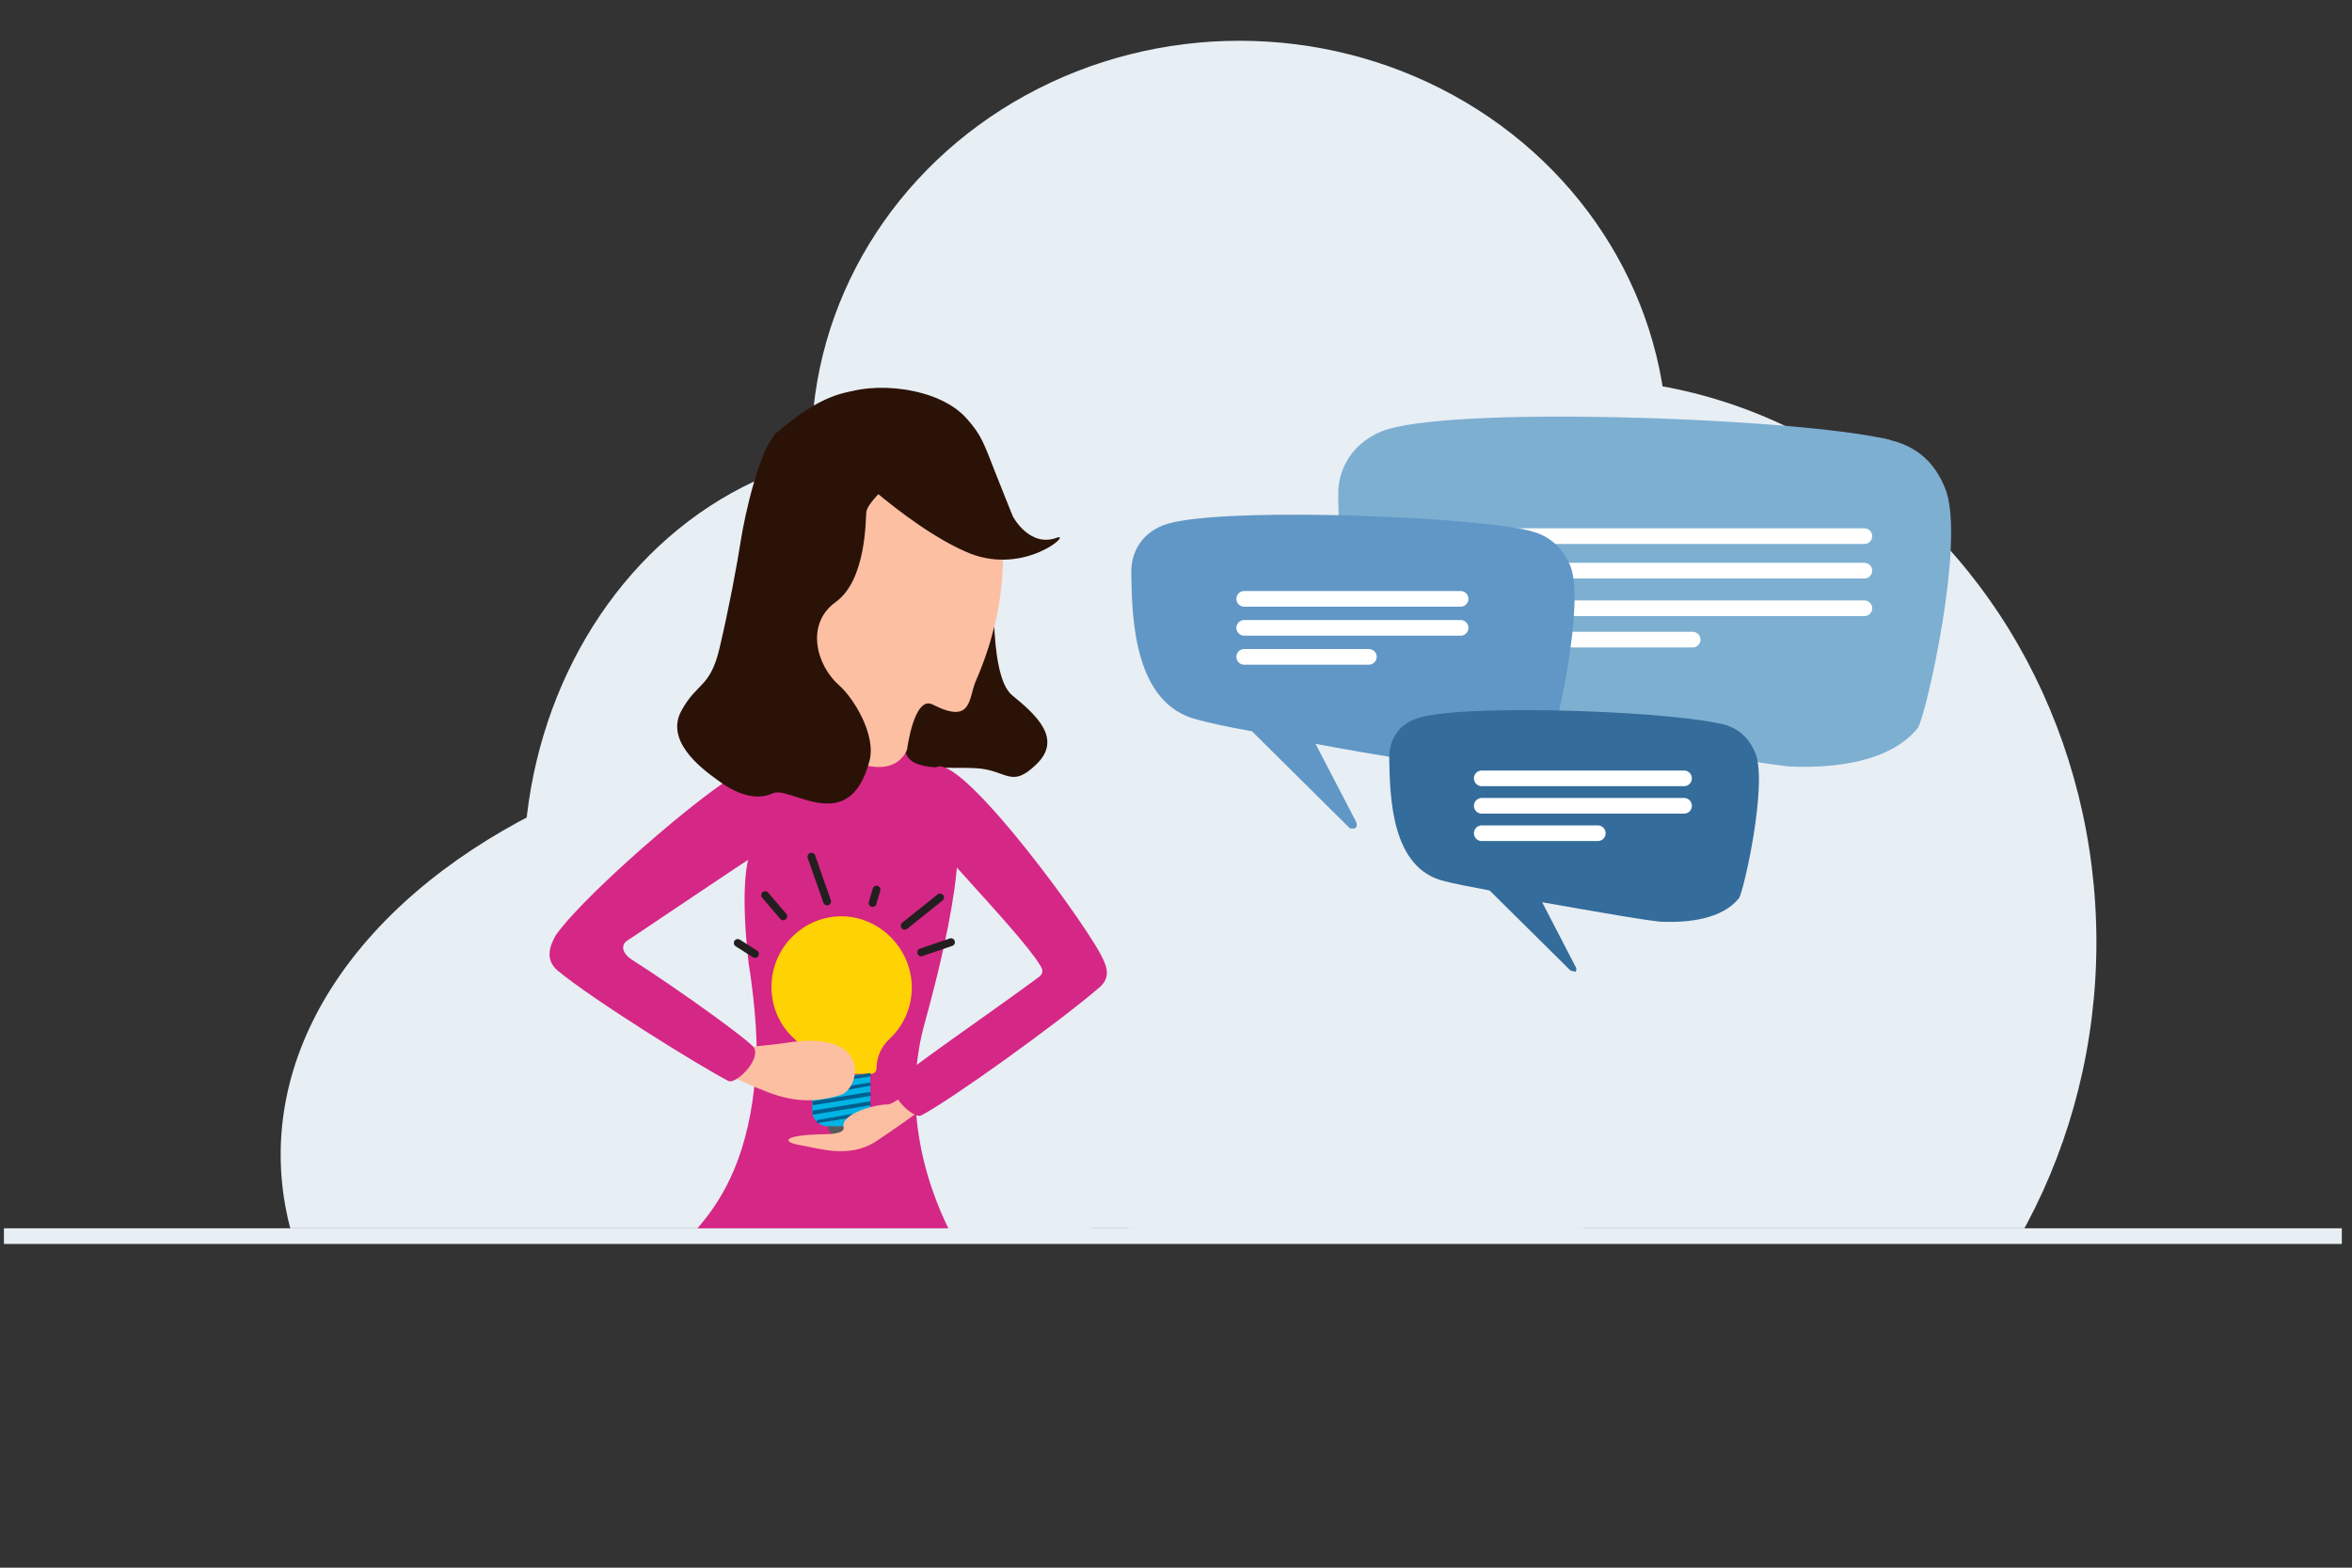 <?xml version="1.0" encoding="utf-8"?>
<!-- Generator: Adobe Illustrator 27.8.0, SVG Export Plug-In . SVG Version: 6.00 Build 0)  -->
<svg version="1.1" id="Layer_1" xmlns="http://www.w3.org/2000/svg" xmlns:xlink="http://www.w3.org/1999/xlink" x="0px" y="0px"
	 viewBox="0 0 300 200" style="enable-background:new 0 0 300 200;" xml:space="preserve">
<rect x="0" y="0" width="300" height="200" fill="#333333" stroke="none"/>
<style type="text/css">
	.st0{fill:none;stroke:#E7EEF4;stroke-width:2;stroke-miterlimit:10;}
	.st1{clip-path:url(#SVGID_00000121970884258250007230000018330013670201416891_);}
	.st2{fill:#E7EEF4;}
	.st3{fill:#E42B86;}
	.st4{fill:#FDBFA2;}
	.st5{fill:#060C23;}
	.st6{fill:#D52786;}
	.st7{fill:#FFD303;}
	.st8{fill:#00B4E4;}
	.st9{fill:#585A5C;}
	.st10{fill:#005F8E;}
	.st11{fill:#2B1207;}
	.st12{fill:none;stroke:#231F20;stroke-linecap:round;stroke-linejoin:round;stroke-miterlimit:10;}
	.st13{fill:#7DAFD1;}
	.st14{fill:none;stroke:#FFFFFF;stroke-width:2;stroke-linecap:round;stroke-linejoin:round;stroke-miterlimit:10;}
	.st15{fill:#6097C6;}
	.st16{fill:#346C9B;}
</style>
<line class="st0" x1="0.5" y1="157.7" x2="298.7" y2="157.7"/>
<g>
	<defs>
		<rect id="SVGID_1_" x="1.5" y="0.8" width="298.4" height="155.9"/>
	</defs>
	<clipPath id="SVGID_00000035517595774099375590000013325124534403336600_">
		<use xlink:href="#SVGID_1_"  style="overflow:visible;"/>
	</clipPath>
	<g style="clip-path:url(#SVGID_00000035517595774099375590000013325124534403336600_);">
		<g>
			<ellipse class="st2" cx="114.2" cy="111.1" rx="47.4" ry="53.7"/>
			<ellipse class="st2" cx="158.1" cy="57.2" rx="54.6" ry="52"/>
			<ellipse class="st2" cx="201.1" cy="120.2" rx="66.3" ry="71.9"/>
			<ellipse class="st2" cx="119.5" cy="147.3" rx="83.7" ry="55.1"/>
		</g>
		<g>
			<path class="st3" d="M112.8,252.5c0.1,1.1,4.4,10.1,7.5,10.1c3.4,0,5.4,4.1,3.4,4.5c-3.6,0.8-8.8-1.2-11-5.8
				c-0.6-1.3-2.7,0-3.9,0.3c-1.9,0.4-1.3-5.7-0.4-8.3C109,251.6,111.2,253.2,112.8,252.5z"/>
			<path class="st4" d="M107.6,162.8c0,0-0.2,37-0.5,38.4c-2.7,11.1,1.3,52.3,1.3,52.3s0.7,2.4,3.9,0.2c0.1-0.3,2.5-26.4,3.3-51
				c0.6-18.4-1-31.5-0.3-38.5C116.5,151.1,107.6,162.8,107.6,162.8z"/>
			<g>
				<path class="st3" d="M101,250.3c0.3,1.1,0.2,7.9,8.4,12.1c2.6,1.3,2,3.1,0.1,3.8c-5.2,2-6.7-3.8-12.5-6.2
					c-1.9-0.8-2-4.9-1.5-7.5C95.9,250.7,99.5,251.3,101,250.3z"/>
				<path class="st4" d="M89.7,156.5c0,0,5.5,21.5,3.4,43.9C90.8,226,97,248.1,96.7,252c0,0,2.4,0.9,4-1.3
					c0.3-0.4,1.5-26.1,1.7-49.9c0.2-20.8-4.8-41.6-4.8-41.6"/>
			</g>
			<path class="st5" d="M89.5,157.7c-0.8-0.5,0.9,58.2,1.4,79.3c0,1,24.7,4.8,25.9,0.2c0.4-1.4-0.2-56.8,1.9-61.3
				c6.7-14.2,0.4-18.2,0.4-18.2S91.6,159.1,89.5,157.7z"/>
			<path class="st6" d="M123.6,161.3c0,0-14.8,9.9-35.4-0.4c-5.2-2.6,7.6-3.6,8.3-26.5c0.1-4.3-0.9-11-1-11.4
				c-2-17.7,2.4-15.5,1.2-17.9l-1.8-0.7c-0.2-9.3-4.4-6.8-1-8.4c4.9-2.3,14.7-7.8,19.8-3.5c6.8,5.6,13,6.3,4.2,38.2
				C113.4,147.2,123.6,161.3,123.6,161.3z"/>
			<g>
				<path class="st7" d="M116.3,126c0,2.6-1.1,4.9-2.8,6.5c-1.1,1-1.7,2.4-1.7,3.8l0,0c0,0.4-0.3,0.7-0.7,0.7h-7.4
					c-0.4,0-0.7-0.3-0.7-0.7v0c0-1.5-0.6-2.8-1.7-3.8c-1.8-1.6-2.9-4-2.9-6.6c0-5,4.1-9.1,9.1-9C112.3,117,116.3,121.1,116.3,126z"
					/>
				<path class="st8" d="M111,137.1v4.6c0,1.1-0.9,2-2,2h-3.4c-1.1,0-2-0.9-2-2v-4.6H111z"/>
				<path class="st8" d="M107.5,143.7h-1.1c-1.1,0-2-0.9-2-2v-4.6h1.1v4.6C105.5,142.8,106.4,143.7,107.5,143.7z"/>
				<path class="st8" d="M111,137.1v4.6c0,1.1-0.9,2-2,2h-1.3c1.1,0,2-0.9,2-2v-4.6H111z"/>
				<path class="st9" d="M107.8,144.9h-1c-0.6,0-1.2-0.5-1.2-1.2v0h3.4v0C109,144.4,108.5,144.9,107.8,144.9z"/>
				<path class="st9" d="M109,143.7L109,143.7c0,0.7-0.5,1.2-1.2,1.2h-1c0,0,0,0-0.1,0c0.6,0,1.1-0.5,1.1-1.2v0H109z"/>
				<g>
					<polyline class="st10" points="111,136.9 111.1,137.3 103.7,138.5 103.6,138.1 					"/>
				</g>
				<g>
					<polyline class="st10" points="111,138.1 111.1,138.5 103.7,139.8 103.6,139.3 					"/>
				</g>
				<g>
					<polyline class="st10" points="103.7,141 103.6,140.5 111,139.3 111.1,139.8 					"/>
				</g>
				<g>
					<polyline class="st10" points="111,140.5 111.1,141 103.7,142.2 103.6,141.7 					"/>
				</g>
				<g>
					<polyline class="st10" points="104.2,143.3 104.2,142.9 111,141.7 111.1,142.2 111,142.2 					"/>
				</g>
			</g>
			<path class="st4" d="M107.2,139.7c-2.1,0.6-4.5,1.1-7.9,0.1c-3.3-1-8.4-3.7-8.4-3.7l3.3-2.4c0,0,4.4-0.4,5.7-0.6
				C111.5,131.1,109.7,139,107.2,139.7z"/>
			<path class="st11" d="M126.9,72.3c0,0-1,13.8,2.2,16.4c3.2,2.6,6.4,5.6,3.1,8.8c-3.3,3.2-3.7,0.7-7.8,0.5c-4-0.2-9,0.6-9-2.8
				c0-3.4-1.5-5.6,0.7-8.4c2.2-2.8,5.9-7.6,5.9-7.6L126.9,72.3z"/>
			<path class="st4" d="M115.7,95.6c0,0,0.9-7,3.3-5.7c5.1,2.6,4.5-0.9,5.5-3.1c8.1-18.7-0.7-31.4-0.7-31.4s-22.4-6.7-23.6,3.4
				c-3.3,27.6,4.2,29.8,4.2,29.8s-0.7,5.7,1.6,7.1C114.2,100.6,115.7,95.6,115.7,95.6z"/>
			<path class="st6" d="M71.1,123.8c4.3,3.6,18.1,12.2,21.8,14.1c0.9,0.5,4.1-2.6,3.3-4.2c-0.4-0.8-9.4-7.3-15.5-11.2
				c-1.3-0.8-1.6-1.9-0.7-2.5c1.6-1,23.7-16.1,26.1-17c3.2-1.2-9.8-4.8-10.7-4.8c-2.5,0.1-20.4,15.3-24.5,21.1
				C70.1,120.7,69.5,122.4,71.1,123.8z"/>
			<path class="st3" d="M112.6,262.6c-0.1,0.8-4.2,0.8-4.5,0.7c-0.4,0-0.3-2.8-0.3-2.8l4.5-0.4L112.6,262.6z"/>
			<path class="st3" d="M100.5,261c-0.1,0.6-2.8,0.9-4.5,0.7c-0.4,0-0.3-2.8-0.3-2.8l4.5-0.4L100.5,261z"/>
			<path class="st4" d="M105.1,144.7c-5.4,0.1-5.4,1-3,1.4c2.4,0.4,6.1,1.7,9.5-0.4c3.4-2.2,11.7-8.3,11.7-8.3l-1.7-3.4
				c0,0-6.8,6.9-8.4,6.9c-1.6,0-6,1.2-5.6,2.9C107.7,144.1,107.5,144.7,105.1,144.7z"/>
			<path class="st6" d="M140.8,122.6c0.5,1.1,0.7,2.3-0.6,3.4c-5.1,4.4-19,14.4-22.7,16.3c-0.9,0.5-4.2-2.5-3.4-4.1
				c0.4-0.9,12.4-9.1,18.2-13.4c0.4-0.3,1-0.7,0.4-1.6c-2.8-4.7-18.1-19.7-17-20.8c2.3-2.4,3.1-4.3,3.9-4.6
				C123.2,96.8,139.4,119,140.8,122.6z"/>
			<path class="st11" d="M107.8,59.4c0,0,1.5,1.4,3.7,3.2c3.2,2.7,8,6.3,12.2,8c7.1,2.8,13.1-2.7,11.1-2c-3.5,1.3-5.6-2.7-5.6-2.7
				s-0.7-1.7-2.2-5.5c-1.5-3.8-1.8-4.9-3.7-7c-3.5-4-12-4.9-16.4-2.9c-5,2.2-8.2,5-8.2,5S105.7,57.8,107.8,59.4z"/>
			<path class="st11" d="M110.5,65.3c-0.1,1,0,8.7-3.9,11.5c-3.9,2.8-2.5,8.1,0.5,10.7c1.7,1.5,4.7,6.2,3.8,9.6
				c-2.6,9.8-10.1,3.1-12.3,4.1c-2.2,1-4.7,0.1-7.1-1.7c-2.4-1.7-6.6-5.1-4.6-8.8c2-3.7,3.7-2.9,4.9-8.1c1.2-5.1,2.2-10.5,2.7-13.7
				c0.5-3.2,2.4-11.8,4.6-13.7c8.5-7.5,12.6-4.9,13.3-4.9s9.2,1.1,9.8,2.7C122.6,54.6,110.9,62.7,110.5,65.3z"/>
			<path class="st5" d="M93.9,111.7"/>
			<g>
				<line class="st12" x1="96.3" y1="121.7" x2="94.1" y2="120.3"/>
				<line class="st12" x1="99.9" y1="116.9" x2="97.6" y2="114.2"/>
				<line class="st12" x1="105.5" y1="115" x2="103.5" y2="109.3"/>
				<line class="st12" x1="111.3" y1="115.2" x2="111.8" y2="113.5"/>
				<line class="st12" x1="115.4" y1="118.1" x2="119.9" y2="114.5"/>
				<line class="st12" x1="117.5" y1="121.5" x2="121.3" y2="120.2"/>
			</g>
		</g>
		<g>
			<g>
				<g>
					<g>
						<g>
							<path class="st13" d="M209.4,108.5c-0.2,0-0.3-0.1-0.4-0.2l-17-16.9c-4.5-0.9-7.8-1.6-9.7-2c-11.1-2.7-11.4-17.5-11.6-25.5
								l0-0.7c-0.1-2.9,1.4-6.5,5.6-8.2c8.3-3.2,50-1.8,63.3,0.8c0.6,0.1,1.2,0.2,1.7,0.4c3.2,0.8,5.5,2.8,6.8,6.1
								c2.7,6.5-2.5,29.3-3.5,30.6c-3.6,4.4-10.8,5.1-16.1,4.9c-2-0.1-14.2-2.1-25.4-4.2l7.2,13.8c0.2,0.4,0.1,0.8-0.2,1.1
								C209.8,108.5,209.6,108.5,209.4,108.5z"/>
						</g>
					</g>
				</g>
			</g>
		</g>
		<g>
			<line class="st14" x1="186.1" y1="72.8" x2="237.8" y2="72.8"/>
			<line class="st14" x1="186.1" y1="77.6" x2="237.8" y2="77.6"/>
			<line class="st14" x1="186.1" y1="81.6" x2="215.9" y2="81.6"/>
			<line class="st14" x1="186.1" y1="68.4" x2="237.8" y2="68.4"/>
		</g>
		<g>
			<g>
				<g>
					<g>
						<g>
							<path class="st15" d="M172.3,105.7c-0.1,0-0.2-0.1-0.3-0.2l-12.3-12.2c-3.3-0.6-5.6-1.1-7-1.5c-8-2-8.3-12.7-8.4-18.4l0-0.5
								c0-2.1,1-4.7,4.1-5.9c6-2.3,36.2-1.3,45.8,0.5c0.5,0.1,0.9,0.2,1.2,0.3c2.3,0.6,3.9,2.1,4.9,4.4c1.9,4.7-1.8,21.2-2.5,22.1
								c-2.6,3.2-7.8,3.7-11.6,3.6c-1.5-0.1-10.3-1.5-18.4-3l5.2,10c0.1,0.3,0.1,0.6-0.2,0.8C172.6,105.7,172.4,105.7,172.3,105.7z"
								/>
						</g>
					</g>
				</g>
			</g>
		</g>
		<g>
			<g>
				<g>
					<g>
						<g>
							<path class="st16" d="M200.6,123.9c-0.1,0-0.2-0.1-0.3-0.1l-10.3-10.2c-2.7-0.5-4.7-0.9-5.8-1.2c-6.7-1.6-6.9-10.6-7-15.4
								l0-0.4c0-1.7,0.8-4,3.4-4.9c5-1.9,30.2-1.1,38.2,0.5c0.4,0.1,0.7,0.1,1,0.2c1.9,0.5,3.3,1.7,4.1,3.7
								c1.6,3.9-1.5,17.7-2.1,18.5c-2.2,2.7-6.5,3.1-9.7,3c-1.2,0-8.6-1.3-15.4-2.5l4.3,8.3c0.1,0.2,0.1,0.5-0.1,0.6
								C200.9,123.9,200.7,123.9,200.6,123.9z"/>
						</g>
					</g>
				</g>
			</g>
		</g>
		<g>
			<line class="st14" x1="158.7" y1="76.4" x2="186.3" y2="76.4"/>
			<line class="st14" x1="158.7" y1="80.1" x2="186.3" y2="80.1"/>
			<line class="st14" x1="158.7" y1="83.8" x2="174.6" y2="83.8"/>
		</g>
		<g>
			<line class="st14" x1="189" y1="99.3" x2="214.8" y2="99.3"/>
			<line class="st14" x1="189" y1="102.8" x2="214.8" y2="102.8"/>
			<line class="st14" x1="189" y1="106.3" x2="203.8" y2="106.3"/>
		</g>
	</g>
</g>
</svg>
